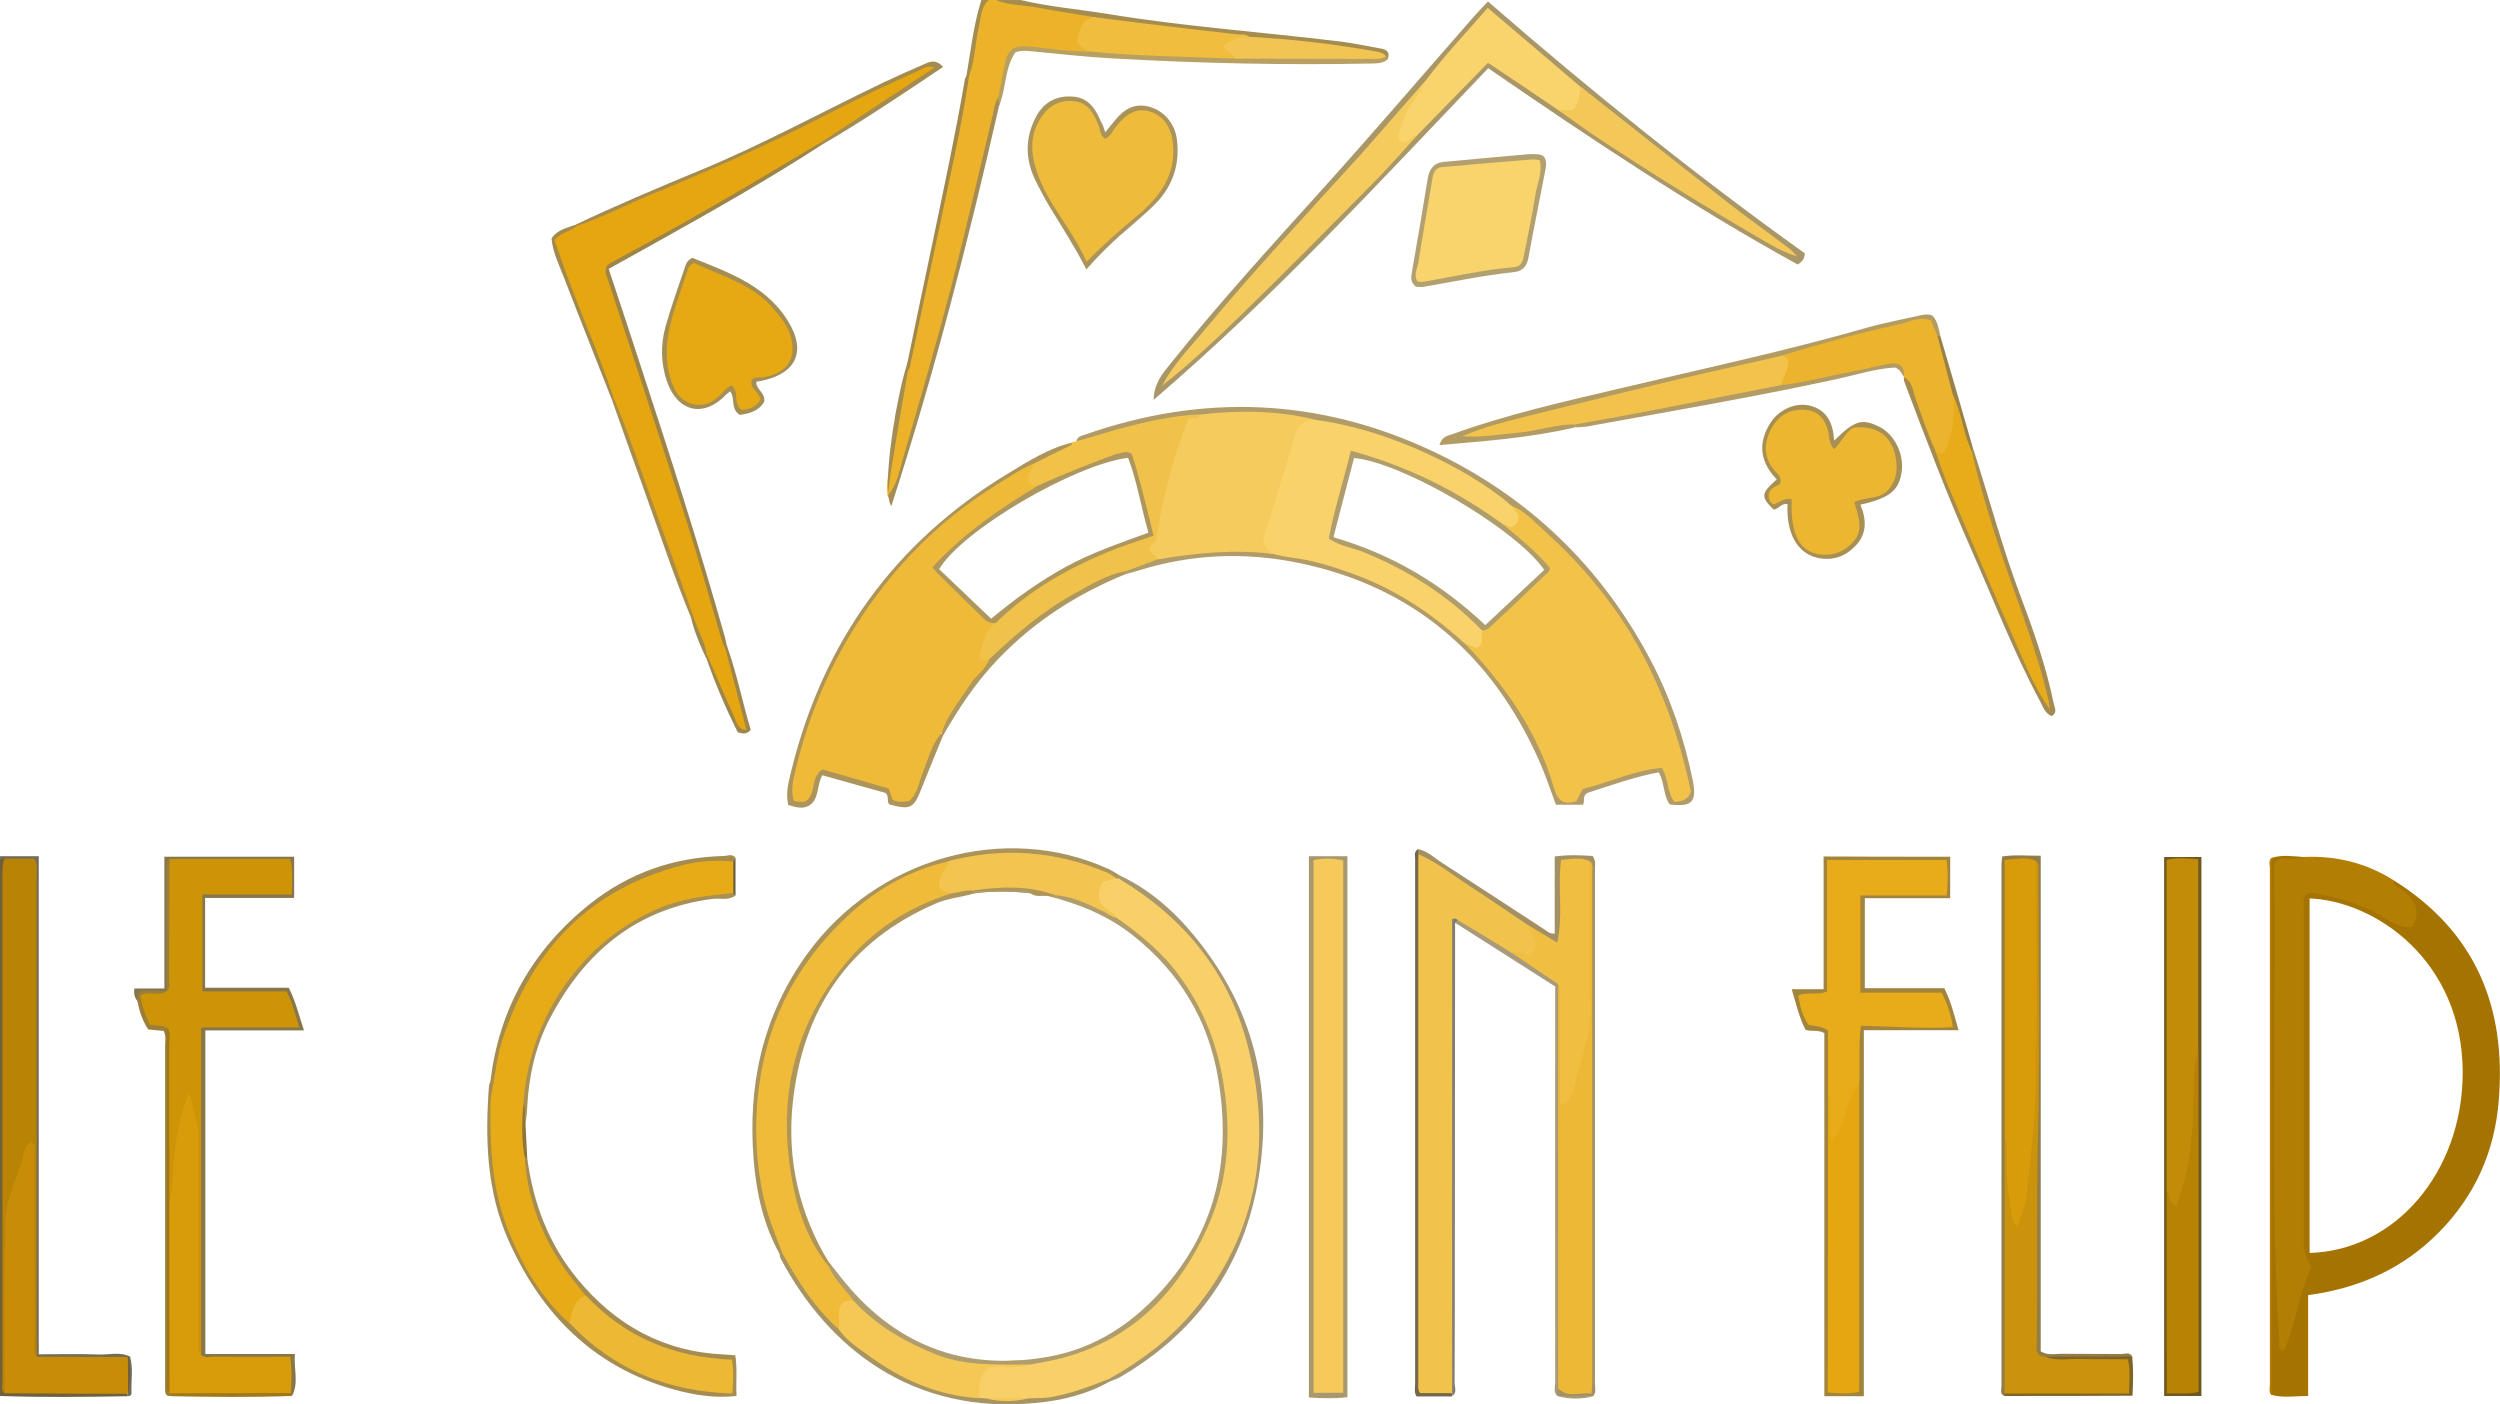 <?xml version="1.0" encoding="UTF-8"?>
<!-- Generator: Adobe Illustrator 24.1.2, SVG Export Plug-In . SVG Version: 6.00 Build 0)  -->
<svg version="1.1" id="Layer_1" xmlns="http://www.w3.org/2000/svg" xmlns:xlink="http://www.w3.org/1999/xlink" x="0px" y="0px" viewBox="0 0 1019 572.4" style="enable-background:new 0 0 1019 572.4;" xml:space="preserve">
<style type="text/css">
	.st0{fill:#ECB32A;}
	.st1{fill:#6E603D;}
	.st2{fill:#736C59;}
	.st3{fill:#A58D50;}
	.st4{fill:#A47301;}
	.st5{fill:#B27E04;}
	.st6{fill:#ECB42C;}
	.st7{fill:#AA9768;}
	.st8{fill:#B19C69;}
	.st9{fill:#A8986F;}
	.st10{fill:#A1843D;}
	.st11{fill:#6F5821;}
	.st12{fill:#937D47;}
	.st13{fill:#88764B;}
	.st14{fill:#AC945B;}
	.st15{fill:#A58C51;}
	.st16{fill:#B29C63;}
	.st17{fill:#AB945B;}
	.st18{fill:#A49163;}
	.st19{fill:#A8976E;}
	.st20{fill:#9D854A;}
	.st21{fill:#A38B52;}
	.st22{fill:#AB945C;}
	.st23{fill:#A89055;}
	.st24{fill:#A48D55;}
	.st25{fill:#F1C148;}
	.st26{fill:#B2A070;}
	.st27{fill:#B8A063;}
	.st28{fill:#A48C51;}
	.st29{fill:#A58E54;}
	.st30{fill:#A79463;}
	.st31{fill:#A99B7A;}
	.st32{fill:#A48B4F;}
	.st33{fill:#73684B;}
	.st34{fill:#B29B64;}
	.st35{fill:#9C7E39;}
	.st36{fill:#827E70;}
	.st37{fill:#AE9860;}
	.st38{fill:#A2884A;}
	.st39{fill:#A78C4B;}
	.st40{fill:#A2894D;}
	.st41{fill:#9D864E;}
	.st42{fill:#7E6426;}
	.st43{fill:#998249;}
	.st44{fill:#9F781A;}
	.st45{fill:#8E7435;}
	.st46{fill:#9D8853;}
	.st47{fill:#6A5D3F;}
	.st48{fill:#F0BD3F;}
	.st49{fill:#B98305;}
	.st50{fill:#C78D06;}
	.st51{fill:#F2C552;}
	.st52{fill:#F2C24B;}
	.st53{fill:#E8AB1A;}
	.st54{fill:#F9D36C;}
	.st55{fill:#F6CB5E;}
	.st56{fill:#F4C858;}
	.st57{fill:#F2C249;}
	.st58{fill:#F9D269;}
	.st59{fill:#F6CB5D;}
	.st60{fill:#F1C24A;}
	.st61{fill:#F5CA5B;}
	.st62{fill:#E8AC1B;}
	.st63{fill:#E5A60F;}
	.st64{fill:#C28B08;}
	.st65{fill:#B88204;}
	.st66{fill:#CB920B;}
	.st67{fill:#D89B0A;}
	.st68{fill:#CE9408;}
	.st69{fill:#EFBA38;}
	.st70{fill:#E8AB18;}
	.st71{fill:#EDB833;}
	.st72{fill:#F8D067;}
	.st73{fill:#EFBB39;}
	.st74{fill:#F3C44F;}
	.st75{fill:#F2C34C;}
	.st76{fill:#EDB835;}
	.st77{fill:#F0BE41;}
	.st78{fill:#EFBB3A;}
	.st79{fill:#EDB630;}
	.st80{fill:#AD975E;}
	.st81{fill:#F9D36B;}
	.st82{fill:#E7A913;}
	.st83{fill:#F5C856;}
	.st84{fill:#B09D6C;}
	.st85{fill:#AF9D6E;}
	.st86{fill:#AE965A;}
</style>
<path class="st0" d="M407.4,39.8c2.1-6.6,1.4-14.1,6.3-19.6c4.5-0.3,8.4,0,12.4,0.4c5.4,0.4,10.7,1.7,16.2,1.1  c2.4-2.6-1.9-3.4-1.4-4.9c-0.1-3.6,0.9-6,3.4-7.9c0.9-0.7,2.5-1.3,1.6-3.1c-13.3-2-26.5-4.3-39.9-5.9c-1,0-2,0-3,0  c-3.1,1-3.5,3.7-4,6.3c-1.5,8.3-2.8,16.7-4.6,24.9c-7.2,40.2-16.3,80-24.8,119.9c-2.2,12.4-4.8,24.8-6.6,37.2  c-0.7,4.5-2.2,9.1-1,14.7c2.8-3,3.5-5.7,4.4-8.3c2.2-6.6,4.1-13.3,6.1-20c8.6-29.3,16.3-58.9,23.8-88.5  C400.2,70.8,403.3,55.1,407.4,39.8z"/>
<path class="st1" d="M52,569.1c-17.3,0.3-34.7,0.5-52-0.1c0-73,0-146,0-219c1-0.5,1.9-0.7,2.4,0.6c0.6,2.8,0.2,5.6,0.2,8.5  C2.8,425.5,2.4,492,2.4,558.4c0,2.4-0.8,5.1,1.4,7.1c2,1.2,4.2,0.9,6.3,0.9c11.5,0,22.9,0,34.4,0c2.3,0,4.7-0.2,6.8,1  C51.9,567.9,52.2,568.4,52,569.1z"/>
<path class="st2" d="M1.9,350c-0.6,0-1.2,0-1.9,0c0-0.3,0-0.7,0-1c5.1,0,10.2,0,15.8,0c0,67.6,0,134.9,0,203  c8.5,0,16.6-0.2,24.7,0.1c4.2,0.1,8.5-1.2,12.6,0.9c-0.2,0.2-0.5,0.4-0.7,0.7c-0.6,0.3-1.2,0.5-1.8,0.7c-10.4,0.6-20.9,0.2-31.3,0.2  c-1.7,0-3.3-0.2-4.6-1.4c-1.6-2.6-1-5.5-1-8.3c0.1-61.1-0.4-122.2-0.3-183.4c0-2.8,0.4-5.7-0.8-8.5C9.5,350.3,4.9,352.9,1.9,350z"/>
<path class="st3" d="M446.1,7c-7.9-1.3-15.9-2.5-23.8-4c-5.5-1-11.1-0.8-16.4-3c3.3,0,6.7,0,10,0c12,2.8,24.2,3.8,36.3,5.8  c31.2,5.1,62.7,7.3,94,11.1c5.6,0.7,11.1,1.9,16.7,2.9c2.3,0.4,3.7,1.5,2.8,4.1c-0.9,0.2-1.6-0.3-2.4-0.6  c-9.6-2.7-19.5-3.9-29.4-4.8c-8.4-0.8-16.8-2-25.2-2.5c-15.5-1.2-31-3.6-46.4-5.6C457,9.7,451.2,9.8,446.1,7z"/>
<path class="st3" d="M403,0c-3.2,2.9-3.1,7-4,10.8c-1.5,6.7-1.6,13.7-4,20.2c-0.4,0.3-0.8,0.3-1.1,0c1.8-10.4,2.9-20.9,6.1-31  C401,0,402,0,403,0z"/>
<path class="st4" d="M975.8,358.9c-2.1,1.9,0.1,2.8,1,3.9c1.4,1.6,3.3,2.8,4.6,4.6c1.8,2.6,2.8,5.3,0.5,8.1c-3.2,0.9-5.6-0.7-8-2.1  c-7.6-4.3-15.5-7.8-24-9.6c-10.7-2.3-12.4-0.9-12.4,10c0,42.7,0,85.3,0,128c0,4.3,0,8.7,1.7,12.8c0.9,2.1,0.4,4.3-0.5,6.3  c-1.4,3.2-2.2,6.6-3.1,10c-1.3,5-2.9,10-4.4,15c-4.1-32.3-2.6-64.4-2.7-96.5c-0.1-32.3-0.1-64.5,0.4-96.8c2.2-1.2,4.1-0.9,5.9-1.2  c1.6-0.2,3.5,0.1,4-2.1c-4.3-0.3-8.7-1-13,0.4c-0.7,1.4-0.4,2.9-0.4,4.4c0,70,0,140,0,210c0,1.5-0.3,3,0.3,4.4  c4.9,1.4,9.7,0.5,15.1,0.5c0-13.9,0-27.4,0-41.1c20.8-2.8,38.7-10.8,53.3-25.6c14.8-15,22.8-33.1,24.4-53.9  C1021.6,410.5,1009,379.7,975.8,358.9z M941.4,510.7c0-48,0-96.1,0-144.5c26.4,1,62.4,25,62.4,71.1  C1003.7,477.7,976.4,509.7,941.4,510.7z"/>
<path class="st5" d="M939,369.8c0-1.8-0.5-3.7,1.1-5.2c1-0.7,2.2-0.7,3.4-0.5c10.9,1.8,21.2,5.3,30.6,11.3c2.8,1.7,5.8,3.2,9.2,2.3  c3.2-6,1.9-10.3-4.3-15.1c-1.3-1-3.7-1.1-3.2-3.7c-11.3-7.2-23.6-10.2-36.9-9.6c-3.5,1.9-7.6-0.6-11,1.5c-1.4,2.1-0.9,4.3-0.9,6.4  c0.7,63.2-1.9,126.4,2,189.5c0.1,1.3-0.8,3.1,1.8,4c5.1-11.1,6.2-23.5,11.4-34.5c-2.4-3.1-3.2-6.4-3.2-10  C939,460.8,939,415.3,939,369.8z"/>
<path class="st6" d="M776,153.7l0-0.3c-0.4-0.9-0.4-2-1-2.8c-0.3-0.4-0.6-0.8-2-1.5c-4.3-0.8-9.2,1.2-14.1,2.2  c-9.7,2.1-19.4,4-29.1,6.1c-1.1,0.2-2.2,0.6-3.4,0.1c-2.9-3.3,1.3-6,0.7-8.9c0.1-1.8-1.4-2.8-1.4-4.4c11.6-3.9,23.4-6.9,35.3-10  c6.6-1.7,13.2-3.2,19.8-4.6c2.1-0.4,4.2-1.4,6.4,0c1.7,2,1.9,4.7,3,7.1c1.9,8.2,5,16,6.6,24.2c2,7.1,0.5,14-1.8,20.7  c-1,3-2.5,5.1-6.2,3.2c-4.1-6.6-6-14.2-8.7-21.4C779,160.3,778.1,156.7,776,153.7z"/>
<path class="st7" d="M735.7,103.3c-0.3,2.2-1,3.4-3,4.5c-43.4-23.9-84.7-51.5-126.1-80c-44.1,46.1-87.1,93-136.4,135.2  c0.2-6.9,3.7-10.8,6.9-14.8c19.7-24.6,40.9-47.8,62-71.2c21.1-23.4,41.5-47.3,62.3-71c1.5-1.7,3.2-3.3,5.1-5.4  C648.2,36.9,691,71.3,735.7,103.3z"/>
<path class="st8" d="M690,318.2c-3.5-17.2-9.1-33.8-17.3-49.3c-20.2-38.2-49.9-66.7-89-85.1c-46.1-21.6-93.3-23.5-141.3-6.7  c-1.5,0.5-3.3,0.8-3.7,2.8c2.1,1.3,4.2,0.2,6.2-0.3c3.7-0.9,7.1-2.7,10.9-3.2c11.1-2.9,22.3-5.5,33.9-6.1  c15.2-1.6,30.4-0.9,45.5,1.5c10,1.9,19.9,4.1,29.4,7.4c18.5,6.5,35.6,15.5,50.9,27.7c6,3.7,11.2,8.4,16.3,13.1  c19.3,17.9,34.2,39,44.3,63.4c4.8,11.4,8,23.3,10.9,35.3c0.7,3,0.7,5.7-3.7,6c-1.8-1.7-2.2-4.1-2.7-6.3c-1.7-6.6-3.8-7.9-10.4-5.9  c-5.4,1.6-10.9,3.2-16.3,4.9c-5.1,1.6-10.4,2.6-12.8,7.8c-4.3,1-5.5-1.5-6.4-4.4c-7.1-23.2-20.1-42.6-37.1-59.6  c-7.1-7.1-15.1-13-23.7-18.2c-16.9-10.1-35.3-16.2-54.9-18.4c-15.5-2.4-30.9-1.1-46.2,2c-4.9,1.4-10.1,2.2-14.1,5.8  c-0.1,0.6,0,1.1,0.4,1.5c1.6-0.4,3.2-0.8,4.8-1.3c21.6-6.8,43.6-7.7,65.7-3.1c46.3,9.6,78.3,37.2,97.5,80c2.7,6,4.8,12.3,7.1,18.5  c4,0,7.6,0,11,0c1-1.5-0.5-3.3,1.8-4.8c9.1-2.9,18.9-6.5,29.1-8.4c2.5,4.5,1.8,9.5,4.5,13.1C689.6,329,691.7,326.9,690,318.2z"/>
<path class="st9" d="M533.5,349c5.3,0,10.2,0,15.7,0c0,73.5,0,146.8,0,220.5c-5.2,0.6-10.2,0.5-15.7,0.1  C533.5,495.8,533.5,422.5,533.5,349z"/>
<path class="st10" d="M794.9,349.2c0,5.7,0,11,0,16.9c-11.6,0-23,0-34.8,0c0,12.5,0,24.4,0,36.7c10.9,0,21.7,0,32.4,0  c2.8,5.5,4,10.9,5.8,17.1c-13,0-25.5,0-38.6,0c0,50.1,0,99.5,0,149.2c-5.6,0-10.5,0-16.1,0c0-49.5,0-98.9,0-148  c-2.8-1.6-5.3-0.4-7.7-1.4c-2.5-4.9-3.8-10.4-5.6-16.5c4.5,0,8.4,0,13,0c0-18.3,0-36,0-54.1C760.9,349.2,777.7,349.2,794.9,349.2z"/>
<path class="st11" d="M882.1,569c0-73.4,0-146.4,0-219.7c5.1,0,10,0,15.2,0c0,73.4,0,146.4,0,219.7C892.1,569,887.3,569,882.1,569z"/>
<path class="st12" d="M817,569c-2-0.8-1.2-2.5-1.2-3.9c0-71,0-142,0-213c0-0.8,0.2-1.6,0.3-3c5-0.8,10.1-0.3,15.7-0.3  c0,67.7,0,134.9,0,202c3,1.8,5.7,1,8.3,1c8.2,0.1,16.3,0,24.5,0.1c1.5,0,3.4-1,4.5,1c-1.8,1.6-4,1.4-6.1,1.4c-9.6,0-19.3,0.1-28.9,0  c-3.4-0.4-4.8-2.6-5.3-5.7c-0.2-1.5-0.3-3-0.2-4.5c0-24-0.8-48,0.3-71.9c1.7-37.6,0.3-75.2,0.9-112.8c0-2.3,0.5-4.7-1.3-6.7  c-4-1.6-4.1-1.6-9.5,0c-0.5,36.9,0,74.1-0.3,111.3c-0.2,31.8,0.3,63.5,0.1,95.3c0,2.6,0.3,5.3-0.6,7.9  C817.8,568,817.4,568.5,817,569z"/>
<path class="st13" d="M56,408.1c-1-1.4-1.6-2.9-1.2-5.2c3.9,0,7.8,0,12.2,0c0-18.1,0-35.7,0-53.7c17.9,0,35.2,0,52.9,0  c0,5.5,0,10.7,0,16.8c-12,0-24,0-36.3,0c0,12.6,0,24.3,0,36.6c11.4,0,22.6,0,34.1,0c2.8,5.5,4.1,11.1,6.2,17.4  c-13.8,0-26.9,0-40.2,0c0,44.2,0,87.7,0,131.9c12,0,23.9,0,36.5,0c-0.5,6.1,1.7,11.7-1.2,17.2c-0.4-0.5-0.7-1-0.9-1.6  c-1.2-3.8,0.4-8-1.3-11.7c-2-1.5-4.2-1.1-6.3-1.2c-7.5-0.1-15,0.1-22.5-0.1c-2.4,0-5.1,0.2-6.7-2.4c-0.8-1.9-0.6-3.9-0.6-5.9  c0-39.5,0-78.9-0.2-118.4c0-3-0.4-6,1.8-9.5c11.7-2.1,24,0.2,36.3-1.3c0.8-4.2-1.1-7.3-3.1-10.7c-5.5-1.3-11.2-0.4-16.8-0.7  c-5.6-0.3-11.3,1-17.5-1.6c-1.2-12.9-1-25.8-0.1-39.3c12-2.9,23.8,0.1,35.1-1.9c1.8-3.5,1.5-6.7,0.6-9.7c-1.4-1.4-2.9-1.5-4.4-1.5  c-12.7-0.1-25.3-0.1-38,0c-1.2,0-2.3,0.2-3.4,0.7c-1.9,1.4-1.5,3.6-1.5,5.5c0,13.1,0,26.3,0,39.4c0,1.8,0.1,3.7-0.3,5.5  c-0.2,0.6-0.5,1.1-0.8,1.5c-1.8,1.4-4,1.2-6.1,1.1C59.5,405.1,57.5,406,56,408.1z"/>
<path class="st14" d="M379.2,303.8c-2.9,5.7-4.4,11.8-6.8,17.7c-1.3,3.1-3.2,5-7,3.5c-1.6-2.2-2.8-4.8-5.9-5.6  c-7.1-1.9-14.1-4.1-21.1-5.9c-4.1-1.1-6.3,0.4-7.4,4.5c-0.5,1.6-0.7,3.3-1.4,4.8c-0.8,1.7-1.8,3.3-4.4,2.3c-1.5-2.7-0.7-5.7-0.1-8.5  c6.9-29.4,19.4-56.1,38.7-79.6c16.1-19.6,35.5-34.9,57.8-46.6c4.3-2.1,8.5-4.3,12.8-6.4c1.4-0.7,3.7-1,2.6-3.6  c-9.7,2.3-18,7.7-26.3,12.7c-46.2,28-75.2,68.6-88.1,120.8c-1.1,4.6-2.5,9.3-1.3,14.2c2.9,0.9,5.8,1.8,8.4,0.3  c4.4-2.6,3-8.1,5.5-12.4c8.6,2.4,17.2,4.8,25.7,7.2c1.7,1.3,0.3,3.6,1.7,4.7c8.4,2.3,9.8,1.6,12.9-6.2c2.8-7.1,5.7-14.2,8.6-21.2  c0.3-0.5,0.3-0.9,0-1.4C380.8,298.9,380.3,301.7,379.2,303.8z"/>
<path class="st15" d="M214.9,472c2.4,18.2,8.6,34.8,20.3,49.1c15.6,19,35.3,30,60.2,31c1.3,0.1,2.6,0.2,4.3,0.3  c0.9,5.5,0.2,10.9,0.5,16.6c-8.9,1-17.3-0.4-25.4-2.6c-32.6-9-54.2-30.7-67.6-61c-8.9-20-9.5-41.3-7.9-62.7c0-0.6,0.4-1.2,0.6-1.9  c1.8,1.5,1.3,3.7,1.5,5.6c-0.1,13.3-0.3,26.5,2.7,39.6c4.6,20.1,14,37.5,28.5,52.1c17.9,19.8,48.2,30.1,64.5,27.6  c1.1-3,0.8-6.1,0.1-9.4c-3.6-1.6-7.5-1.4-11.2-2c-18.9-3-35-11.3-48-25.5c-11.5-12.5-19.4-26.9-23.3-43.4c-1-4.3-2.8-8.6-1.1-13.2  C213.9,471.8,214.4,471.7,214.9,472z"/>
<path class="st16" d="M789.7,137c-0.9-2.1-1.7-4.2-2.6-6.4c-4.7-1.8-8.9,0.7-13.1,1.6c-16.2,3.5-32.2,8-48.1,12.8  c-1.9,2.2-4.7,2.4-7.2,3c-32,7.8-64.3,14.7-96.2,23c-8,2.1-15.8,4.9-24,6.5c5.9-1,11.9-1.6,17.9-2.1c6.5-0.6,12.7-2.4,19.2-3.2  c2.1-0.3,4.3-0.8,6.3,0.5c0.4,0.5,0.5,1,0.1,1.5c-18,4.2-36.3,5.6-55.3,7.2c1.2-3.7,3.5-3.8,5.2-4.4c22.6-8.2,46-13.4,69.3-18.9  c33.2-7.9,66.5-15,99.3-24.4c7.3-2.1,14.9-3.5,22.4-5.2c1.5-0.3,2.9-0.6,4.7,0.1c2.2,2.2,2.6,5.4,3.3,8.4c-0.2,0.2-0.4,0.4-0.6,0.6  C790.2,137.4,789.9,137.2,789.7,137z"/>
<path class="st17" d="M313.2,429.6c5.9-24,18.9-43.8,38.1-59.4c10.7-8.7,22.7-15.1,36.3-18c6.2-1.3,12.3-2.6,18.7-2.9  c16.8-0.8,32.7,2.3,48,9c0.6,0.1,1.1,0,1.7-0.2c0.4-0.5,0.5-1,0.1-1.5c-1.4-0.8-2.8-1.7-4.3-2.4c-42.2-19.3-94.4-4.5-122.7,34.5  c-18.3,25.3-24.4,53.6-21.9,84.1c1.1,13.3,3.9,26.3,10.5,38.2c0.5,0.4,1,0.4,1.5,0c1.2-2.3-0.4-4.2-1.1-6.1  C308.1,480.4,307,455.1,313.2,429.6z"/>
<path class="st18" d="M578,346.1c3.9,0.7,6.6,3.6,9.8,5.6c14,9,27.9,18.2,41.8,27.2c1.1,0.7,2,1.8,4.1,1.6c0-10.3,0-20.6,0-31.4  c5.7-0.8,10.7-0.5,15.5-0.2c1.4,2.1,0.9,3.9,0.9,5.7c0,69.8,0,139.5,0,209.3c0,1.7,0.7,3.7-0.8,5.2c-4.8,0.5-9.6,0.6-14.5-0.1l0,0  c-0.3-1.2-1-2.5,0.6-3.4c3.6,0.1,7.2,1.5,10.7-0.2c1.6-2.2,1.2-4.6,1.2-6.9c0-12.3,0-24.6,0-37c-0.1-53.9,0.3-107.9,0.2-161.8  c0-2.3,0.5-4.7-0.8-6.8c-2.5-2.7-5.4-1.5-8.5-1.1c-2.9,10.8,1.8,22.3-3.2,32.6c-5.3-0.4-8.1-4.1-11.9-6  c-14.4-9.6-28.7-19.2-43.2-28.5c-0.8-0.5-1.7-1.1-2.2-2C577.5,347.4,577.4,346.7,578,346.1z"/>
<path class="st19" d="M491.8,387.9c-9.5-13-20.8-24.3-35.7-31.2c0,0.5-0.1,0.9-0.1,1.4c-0.1,2.4,2,2.9,3.5,3.8  c5.9,3.7,11.7,7.8,16.7,12.7c28.2,27.7,39.3,61.5,34.6,100.5c-4.4,36.3-23,63.6-54,82.7c-1.8,1.1-3.8,2-5,4c-0.2,0.5-0.1,1,0.3,1.4  c1.7-0.7,3.4-1.2,5-2.2c29.7-17.5,48.6-43,55.2-77C519,449.2,513,416.8,491.8,387.9z"/>
<path class="st20" d="M335,59c-22.2,14.4-45.3,27.4-68.4,40.3c-6.1,3.4-12.2,6.8-18.5,10.3c4.4,13.2,8.7,26.2,12.9,39.1  c12.1,36.9,24,73.8,34.5,111.1c0.3,1,0.4,1.9,0.6,2.9c0.4,0.7,0.4,1.5,0.1,2.3c-3.1-0.1-2.9-2.8-3.4-4.6  c-4.9-18-10.4-35.8-16.1-53.6c-9.4-29.5-19-59-28.8-88.4c-0.4-1.1-0.8-2.2-1.1-3.3c-1.8-6-1.2-7.6,4.1-10.5  c14-7.7,28-15.4,41.9-23.4c12.4-7.2,24.8-14.4,36.9-22c1.5-1,3-2.1,5.1-1.4c0.2,0.2,0.4,0.4,0.5,0.6C335.2,58.5,335.1,58.7,335,59z"/>
<path class="st21" d="M776,153.7c3.7,1.9,3.7,5.9,4.9,9.2c2.6,7.1,4.9,14.2,8.1,21.1c4.7,6.8,6.7,14.8,10,22.3  c11.5,25.9,21.7,52.3,34.6,77.5c0.4,0.8,0.6,1.5,0.4,1.9c-3-10.4-5.7-21.2-9.6-31.8c-7.9-21.4-15-43.1-20.9-65.1  c-0.4-1.6-0.8-3.2-0.3-4.9c0.2-0.5,0.5-0.9,1-1.2c6.6,20.4,12.1,41.1,19.7,61.2c5.3,14,10.2,28.2,13.2,42.9c0.3,1.7,1.7,3.5-0.8,5.1  c-2.9-1.1-3.6-4-4.9-6.3c-10.6-19.8-18.7-40.8-27.8-61.4c-10-22.5-18.7-45.5-27.4-68.6C776,155.1,776.1,154.4,776,153.7z"/>
<path class="st22" d="M450.5,53.9c1.6-1.9,2.8-3.4,4-4.9c3.6-4.5,8-7.1,13.9-5.5c6,1.6,10.5,6.8,11.3,13.3c1.3,10-1.6,18.9-8.6,26.1  c-4.5,4.6-9.6,8.7-14.5,13c-4.7,4.2-9.1,8.6-13.8,13.9c-4.6-9-9.7-16.9-14.6-24.9c-2.4-4-4.6-8.1-6.6-12.3  c-3.9-8.6-3.6-17.2,0.9-25.4c3.2-5.8,8.5-8.4,15-7.8c6.2,0.5,9.1,5,11.2,10.1C449.5,50.7,449.9,52.1,450.5,53.9z"/>
<path class="st23" d="M724.2,195.4c-6.7-6.9-7.9-14.7-2.6-23c3.5-5.5,10.2-8.4,15.9-7.1c7.3,1.7,9.7,7.3,10.1,14.3  c8.3-8.2,11.2-9.1,18.1-5.8c6.2,2.9,10.2,10.6,9.5,17.8c-0.9,8.1-4.7,11.4-16.9,14.1c2.5,6,2.8,11.9-2.1,16.9  c-3.1,3.2-6.9,5.2-11.5,5.2c-10.5,0.1-16.8-8.6-16.1-22.3c-2.4-0.6-3.6,2.1-5.7,2.2C717.6,202.4,717.7,201.2,724.2,195.4z"/>
<path class="st24" d="M361.8,202.1c0.1-0.1,0.2-0.2,0.2-0.3c0-0.3,0-0.6-0.1-0.9C361.9,201.3,361.9,201.7,361.8,202.1z"/>
<path class="st24" d="M370.1,151.1c0.6-1.2,0.8-2.3-0.2-3.4c-4.7,15.1-8.7,41.4-7.9,53.2c0.6-4.6,1-8.4,1.7-12.1  C365.7,176.2,367.9,163.7,370.1,151.1z"/>
<path class="st24" d="M407.2,43.2c0.3-1.2,0.6-2.4-0.3-3.5c-1.2,1.7-1.5,3.6-1.9,5.6c-5.8,24.1-11.3,48.4-17.5,72.4  c-6.2,23.7-13.1,47.3-19.9,70.8c-1.2,4.2-2,8.8-5.5,13.3c0.2,2.1,0.6,3.7,1.2,4.5C380.9,152,394.8,97.8,407.2,43.2z"/>
<path class="st25" d="M422.5,199.2c1.2,0,2.3-0.3,3.4-0.8c8.6-4.2,17.4-7.9,26.6-10.8c1.1-0.3,2.2-0.8,2.8-1.9  c0.1-2-2.6-2.5-2.3-4.5c0.3-2.2,3-3.5,2.1-6.1c-5.5,1.6-10.9,3.2-16.4,4.8c-0.5,0.1-1.1,0.1-1.6,0.2c0,1.5-1.2,1.6-2.3,2.2  c-4.6,2.2-9.1,4.5-13.7,6.8c-2.1,2.5-4.3,5-2.4,8.6C419.6,199,421,199.2,422.5,199.2z"/>
<path class="st26" d="M629.4,63.9c1.3,2.1,0.7,4.3,0.3,6.4c-2.2,11.6-4.6,23.1-6.7,34.7c-0.6,3.4-2.3,5.5-5.8,5.9  c-12.4,1.3-24.6,3.9-36.9,6c-1.1,0.2-2.3,0-3.1,0c-2.4-1.8-2.1-3.8-1.7-6.1c2.2-12.6,4.4-25.2,6.4-37.8c0.6-3.9,2.4-6.6,6.5-7  c11.7-1.1,23.5-2.2,35.2-3.2C625.7,62.9,627.8,62.5,629.4,63.9z"/>
<path class="st27" d="M407.2,43.2c-0.1-1.2-0.2-2.3-0.3-3.5c1-5,1.9-10,3-15c0.9-4.1,3.4-6,7.9-5.8c8.4,0.4,16.7,2.3,25.2,2  c1.5-1.5,3.3-1.3,5.1-1.1c17.8,1.7,35.7,1.4,53.5,2.7c0.8,0.1,1.7,0,2.5-0.1c20.3,0.1,40.5-0.6,60.8,0.4c0.3,0.4,0.6,0.7,1,1.1  c-1.9,2-4.4,1.9-6.9,2c-35.3,0.7-70.6-0.1-105.9-2.1c-11-0.6-21.9-1.9-32.8-2.9c-2-0.2-4-0.4-6.4,0.4  C409.4,27.8,410.2,36.1,407.2,43.2z"/>
<path class="st28" d="M335,59c0-0.4,0-0.8,0-1.1c0.1-2.3,2-3,3.4-3.9c13.6-8.4,26.6-17.7,40.2-26c0.6-0.3-0.6-0.8-0.1-0.3  c0.1,0.1,0,0.2-0.3,0.4c-8.5,4.6-17.4,8.4-26,12.5c-18.3,8.8-36.1,18.6-54.8,26.6c-19.4,8.4-38.9,16.4-58.2,25.1  c-1.4,0.6-2.8,1-4.4,0.6c-0.5-0.2-0.9-0.5-1.1-0.9c17-8.1,34.3-15.4,51.7-22.6c25.4-10.5,49.5-23.7,74.3-35.6  c5.9-2.8,11.8-5.4,17.8-8c2.3-1,4.5-1.3,6.9,1.5C368.1,38.2,351.9,49.2,335,59z"/>
<path class="st29" d="M282.2,105.1c15.4,6.2,31.7,11.8,40.3,28.1c6.1,11.7,0.6,20.1-14.2,22.4c-0.3,3.1,3.7,4.3,3.2,8.1  c-2.1,3.8-6,4.9-10,5.4c-3.9-2.6-1.7-6.7-3.9-9.6c-0.5,0.4-1,0.8-1.5,1.2c-9.1,9.7-19.8,7.4-24.2-5.1c-2.6-7.5-2.7-15.1-0.6-22.6  c2.3-8.2,5.2-16.1,7.9-24.2C279.7,107.3,280.3,106,282.2,105.1z"/>
<path class="st30" d="M447.8,562.1c-9.2,4-18.9,6.4-29,6.9c-5.4,0.9-10.9,0.9-16.3,0.1c-1-0.2-2.1-0.4-3.2-0.4  c-22.4-1.6-40.4-12.2-56.4-27.1c-7.5-7.5-14.2-15.7-19.4-25c-1.2-2.1-2-4.6-4.6-5.6c-0.4,0-0.8,0.1-1.2,0.1c0.2,0.6,0.2,1.3,0.5,1.9  c19.4,36.5,53.9,63.9,104.4,58.8c10.3-1,20.3-3.4,29.5-8.6c0-0.4,0-0.8-0.1-1.2C450.6,560.9,449.1,561.6,447.8,562.1z"/>
<path class="st31" d="M635.1,565.9c-0.1,1.1-0.1,2.1-0.2,3.2c-1.9-1.6-1-3.7-1-5.6c-0.1-51.6,0-103.2,0-154.9c0-2,0-4,0-6.5  c-13.5-8.6-27.1-17.2-40.7-25.9c-0.6-0.9-0.1-1.3,0.6-1.8c3.2-0.6,5.2,1.6,7.5,3.1c5.1,3.3,10.2,6.5,15.4,9.7  c5,3.5,10.1,6.8,15.2,10.1c2.1,1.4,4.1,2.8,4.5,5.6c0.3,21.7,0.2,43.3,0.3,64.9c0.1,30,0.1,59.9,0,89.9  C636.6,560.5,637.2,563.5,635.1,565.9z"/>
<path class="st32" d="M200.1,447.2c-0.1-2.1-0.1-4.2-0.2-6.4c3.5-29.7,17.3-53.8,40.6-72.4c15.9-12.6,34.2-19,54.5-19.5  c1.6,0,3.7-1.2,4.9,1c-0.3,0.7-0.7,1.4-1.4,1.8c-7.7,0.9-15.5,0.7-23.2,2.7c-15.3,4.1-28.3,11.7-40,22.4  c-14.9,13.7-24.6,30.4-29.9,49.7c-1.5,5.4-2.7,11-3.2,16.6C202.1,444.8,202.4,446.8,200.1,447.2z"/>
<path class="st33" d="M578,346.1c0,0.7,0.1,1.4,0.1,2.1c2.1,2.8,1.4,6.1,1.4,9.2c0,66.5,0,132.9,0,199.4c0,2.8-0.4,5.7,0.8,8.5  c3.3,2.4,7.6,0.2,11,2.2c0.2,0.2,0.5,0.5,0.7,0.7c-0.1,0.3-0.1,0.7-0.2,1c-4.8,0-9.6,0-14.4,0c-1.1-1.7-0.6-3.5-0.6-5.3  c0-70.9,0-141.8,0-212.7C577,349.4,575.9,347.3,578,346.1z"/>
<path class="st34" d="M642.1,174.2c0-0.4,0-0.8-0.1-1.2c2.5-2.3,5.8-2.3,8.8-2.9c22.7-4.1,45.3-8.6,67.9-13c2.4-0.5,4.8-1.7,7.2-0.1  c9.9-1.1,19.5-3.8,29.3-5.6c4.9-0.9,9.7-2.2,14.6-3.1c4.1-0.8,6.6,0.6,6.2,5.2c-1-1.1-1.2-2.8-3.6-3.7c-7.7,0.4-15.9,3-24.1,4.8  c-33.8,7.3-67.8,13.1-101.8,19.3C645.1,174.1,643.6,174.1,642.1,174.2z"/>
<path class="st23" d="M299.8,365c-2.9,2.2-6.3,1-9.4,1.4c-31.2,4-52.3,21.9-66.4,49c-5.8,11.2-8.5,23.3-9.1,35.9  c-0.1,2.3-0.4,4.6-0.7,6.9c-2.4-2.2-1.1-5.2-1.8-7.8c2-33.8,17.7-59.4,46.4-76.9c12-7.3,25.4-10.6,39.5-10.2  C299.1,363.5,299.5,364.2,299.8,365z"/>
<path class="st5" d="M925.9,349.7c0,73,0,145.9,0,218.9c-1.3-1.2-0.7-2.8-0.7-4.2c0-70.2,0-140.3,0-210.5  C925.2,352.5,924.5,350.9,925.9,349.7z"/>
<path class="st35" d="M56,408.1c0.2-1.2-0.3-2.6,1.3-4.1c3.2,0,7,0,10.7,0c0,2.6-2.2,2-3.6,2.2c-1.6,0.3-3.3-0.1-4.9,0.9  c-0.4,3.2,1.3,5.7,2.3,8c2.6,2.1,6.5,1.4,7.4,5.1c0.5,2.7,0.3,5.3,0.3,8c0,43.6,0,87.3,0,130.9c0,2.2-0.3,4.3,0.4,6.4  c0.2,0.6,0.4,1.2,0.6,1.7c0.1,0.6,0,1.2-0.3,1.7c-1.9,0.5-2.9-0.2-2.9-2.2c0-1.3,0-2.7,0-4c0-45.5,0-91,0-136.4c0-2,0.5-4-0.6-6.1  c-2-0.2-4.1-0.4-6.3-0.6C58.1,416.1,56.8,412.2,56,408.1z"/>
<path class="st36" d="M592,569c0-0.4-0.1-0.8-0.1-1.3c-1.6-1.6-1.5-3.7-1.5-5.6c-0.1-60.8-0.1-121.6,0-182.5c0-1.7,0-3.4,1-4.8  c0.9-1.3,2-1.8,2.8,0.2c-0.4,0.4-0.7,0.8-1.1,1.2c0,40.3-0.1,80.6-0.1,120.8c0,22.3,0,44.6-0.1,66.9C593,565.6,593.9,567.6,592,569z  "/>
<path class="st37" d="M452.4,233.4c-8.7,3.8-17.2,8.1-24.9,13.6c-9.1,6.4-17.9,13.2-25.4,21.5c-0.5,1.1-1,2.1-1.8,2.9  c-6.2,6.4-10.8,13.9-15.2,21.4c-1.1,1.8-2.7,3.6-1.2,5.9c0.1,0.5,0.2,1,0.3,1.5c6.4-11.3,13.5-22,22.6-31.5  c14.8-15.5,32.5-26.8,52.3-34.8c0-0.4,0-0.7,0-1.1C456.6,231.1,454.5,232.5,452.4,233.4z"/>
<path class="st38" d="M370.1,151.1c-0.1-1.1-0.1-2.3-0.2-3.4c3.4-16.4,6.8-32.9,10.3-49.3c4.6-22,9.3-44,13.1-66.1  c0.1-0.5,0.4-0.9,0.6-1.4c0.4,0,0.8,0,1.1,0c-2.1,14.5-5.1,28.9-8.2,43.3c-5.3,25-10.6,50.1-15.9,75.1  C370.8,150,370.3,150.6,370.1,151.1z"/>
<path class="st39" d="M281.8,252.1c-7.3-17.6-13.2-35.7-19.7-53.6c-4.3-11.8-8.5-23.7-12.7-35.6c0.1-0.6,0.4-1,0.9-1.1  c1.9,0.6,2.2,2.4,2.8,3.9c10.4,27.2,19.9,54.7,29.8,82.1c0.5,1.4,1.2,2.8,0.3,4.3C282.8,252.4,282.3,252.4,281.8,252.1z"/>
<path class="st40" d="M250.1,161.9c-0.2,0.3-0.5,0.7-0.7,1c-6.5-16.6-13.1-33.1-19.5-49.7c-2-5.2-4.6-10.3-5.1-16  c2.2-3.4,5.7-4.1,8.9-5.3c0.5,0.1,1,0.2,1.5,0.3c-0.8,3.5-4.9,3.2-6.7,5.8c-0.9,2,0.3,4,1,6c5.7,16.5,12.7,32.6,18.8,49  C249.4,155.8,251.5,158.5,250.1,161.9z"/>
<path class="st41" d="M295.9,265.2c0.1-0.8,0.1-1.6,0.2-2.5c4.2,11.5,6.5,23.5,9.9,34.8c-1.7,1.9-3.2,1.6-5.3,1  c-4.8-9.7-9.2-19.8-12.8-30.3c-0.3-0.5-0.3-0.9,0-1.4c3.3,0.2,3.5,3.2,4.3,5.3c2.8,7.5,6.3,14.6,9.6,21.9  c-1.4-7.7-3.7-15.1-5.7-22.7C295.6,269.4,294.4,267.3,295.9,265.2z"/>
<path class="st42" d="M817,569c0-0.4,0.1-0.8,0.1-1.2c2.1-1.8,4.7-1.4,7.2-1.4c11.5-0.1,23,0,34.5,0c2.1,0,4.3,0.1,6.6-0.8  c1.7-2.9,1.4-5.9,0.5-8.9c-2.1-1.6-4.3-1.2-6.4-1.2c-6.7-0.1-13.3,0.1-20-0.1c-2-0.1-4.5,0.5-5.4-2.4c11.7,0,23.3-0.1,35-0.1  c0.5,5.3,0.4,10.5,0.1,16C851.5,569,834.2,569,817,569z"/>
<path class="st43" d="M804.2,182.7c-0.1,0.5-0.2,1-0.3,1.5c-2.4-0.6-2.5-2.9-3.2-4.6c-2.3-6-3.1-12.4-4.7-18.6c-2.1-8-4.2-16-6.3-24  c0.4,0,0.8,0,1.2,0C795.4,152.2,799.8,167.5,804.2,182.7z"/>
<path class="st44" d="M70,569.1c0-0.4,0-0.7-0.1-1.1c1.5-1.6,3.6-1.6,5.6-1.6c12.6-0.1,25.1-0.1,37.7,0c2,0,4,0,5.6,1.5  c0,0.4,0,0.7,0,1.1C102.6,569.6,86.3,569.4,70,569.1z"/>
<path class="st45" d="M213.3,450c1.3,2.6,0,5.5,0.9,8.2c0.2,4.6,0.5,9.2,0.7,13.8c0,0-0.5,0-0.5,0l-0.5,0  C210.1,464.8,210.3,457.4,213.3,450z"/>
<path class="st46" d="M288.1,266.7c-0.1,0.5-0.2,1-0.3,1.5c-2.5-5.2-4.7-10.6-6.1-16.2c0.4,0,0.8,0,1.1-0.1  C286.3,256.3,289.1,260.9,288.1,266.7z"/>
<path class="st2" d="M52,569.1c0-0.3,0-0.6,0-1c0-0.3-0.1-0.6-0.2-0.8c0-4.7-1.2-9.5,0.9-14.1c0,0,0.3-0.3,0.3-0.3  c1.4,4.9,0.4,9.8,0.6,14.7C53.7,568.6,53,569.1,52,569.1z"/>
<path class="st47" d="M299.8,365c-0.3-0.3-0.6-0.7-0.9-1c-2.1-4.3-2.1-8.6,0-12.9c0.3-0.4,0.6-0.7,0.9-1.1  C299.8,355,299.8,360,299.8,365z"/>
<path class="st31" d="M634.9,569.1c4.8,0,9.6,0,14.5,0.1C644.6,570.3,639.7,570.4,634.9,569.1z"/>
<path class="st48" d="M504,23.9c-20.3-0.8-40.7-1-61-3c-1.1-1.3-3.1-1.8-3.9-4c0.7-4.2,1.3-8.8,7-9.9c11.8,1.5,23.7,3,35.5,4.4  c7.6,0.9,15.1,1.7,22.7,2.6c1.6,0.2,3.4-0.4,4.8,1c-2,2.1-5.5,1-7.4,3.5C501.2,20.8,504.6,21.5,504,23.9z"/>
<path class="st49" d="M1.9,350c4.1,0,8.2,0,12.1,0c1.5,2.6,0.9,4.8,0.9,6.9c0,62.9,0,125.8,0,188.6c0,2.5,0.1,5,0.1,7.5  c-3.8-1.3-2.5-4.7-2.5-7.1c-0.2-21.4-0.1-42.9-0.1-64.3c0-3.8,0.1-7.6-0.5-11.5c-3.1,11.4-8.8,22-8.5,34.4  c0.5,18.6,0.1,37.2,0.1,55.9c0,2.6,0.5,5.4-1.5,7.6c-1.7-1.3-1-3.1-1-4.6c0-69.1,0-138.3,0-207.4C1.1,353.8,1,351.8,1.9,350z"/>
<path class="st50" d="M2,567.9c0-23.6-0.6-47.3,0.3-70.8c0.3-8,4-15.9,6.6-23.6c0.9-2.7,0.4-6.5,4-8.1c1.8,1.5,1,3.5,1,5.2  c0.1,25.6,0,51.2,0.1,76.8c0,1.9-0.8,4,1,5.6c12.3,0,24.7,0.1,37,0.1c0.7,5,0.6,9.9,0.1,14.9c0,0-0.1,0.1-0.1,0.1  C35.4,568.1,18.7,568,2,567.9z"/>
<path class="st1" d="M52.2,568c0-5,0-9.9-0.1-14.9c0.2,0,0.5,0,0.7,0.1C52.7,558.2,53.8,563.1,52.2,568z"/>
<path class="st51" d="M504,23.9c-1.8-1.6-3.6-3.2-5.7-5c3.7-2.9,7-4.2,10.8-3.9c17.6,0.9,35.1,3,52.4,6.1c1.3,0.2,2.5,0.7,3.4,1.8  c-1.6,1.2-3.4,1.1-5.2,1.1C541.1,24,522.5,23.9,504,23.9z"/>
<path class="st52" d="M725.9,157c-18.6,3.6-37.2,7.3-55.8,10.9c-9.3,1.8-18.7,3.4-28.1,5.1c-8-0.1-15.6,2.8-23.6,3.4  c-7.1,0.6-14.1,2-22.4,1.4c9.7-4.1,19-6.3,28.2-8.6c19.8-4.9,39.6-9.8,59.5-14.5c14-3.3,28.1-6.4,42.2-9.6c3,0.3,3.5,2.2,2.7,4.6  C727.8,152.1,726.8,154.5,725.9,157z"/>
<path class="st53" d="M796,161c3.3,6.5,3.9,13.9,6.7,20.6c0.4,0.9,0.8,1.8,1.1,2.7c2.5,11.2,5.8,22.1,9.2,33  c7.3,23.3,17,45.7,22.3,69.6c0.1,0.5,0.1,0.9,0.2,2.2c-6.4-9.1-10.2-18.7-14.3-28c-9.2-20.8-18.1-41.7-27-62.7  c-2-4.7-3.6-9.6-5.3-14.4c1.1,0.4,2,1.2,3.6,0.5C796,177.2,797.2,169.3,796,161z"/>
<path class="st54" d="M635.2,44.9c-9.3-6.3-18.6-12.6-28.7-19.3c-9.6,9.8-19.1,19.6-28.7,29.4c-2.5,1.4-3.9,5.5-7.9,3.2  c-1.9-3-0.6-5.8,0.5-8.5c2.3-6.3,6.7-11.4,10.6-16.7c7.7-10.4,16.7-19.7,25.4-29.8c12.7,10.8,25.2,21.4,37.6,32  c2.2,3.5,1,6.7-1.2,9.4C640.6,47.2,637.8,46.1,635.2,44.9z"/>
<path class="st55" d="M581,32.9c-2.1,5.6-6.7,9.8-8.7,15.4c-1,2.9-2.9,5.6-1.9,8.9c3.5,2.4,4.8-2.3,7.5-2.3  c-5.8,6.4-11.5,12.9-17.5,19c-17.7,17.9-35.3,35.8-53.3,53.3c-10.4,10.1-20.9,20.1-33.4,30c4.6-8.8,10.6-14.7,16-21.2  c20.9-25.2,43.2-49.1,65.2-73.3C563.5,52.9,572.2,42.9,581,32.9z"/>
<path class="st56" d="M635.2,44.9c2,0,3.9,0,5.9,0c2.4-3,3.1-6.3,2.9-9.8c19.9,15.7,39.8,31.5,59.8,47.1  c8.2,6.4,16.8,12.5,25.1,18.8c1.3,1,2.5,2.1,3.5,3.5c-7.5-2.3-13.9-6.7-20.5-10.5c-21.5-12.6-42.6-25.8-63.3-39.6  C644.1,51.2,639.6,48.1,635.2,44.9z"/>
<path class="st57" d="M667.3,262.7c-10-17.7-23-33-38-46.5c-4.1-3.7-7.9-8.1-13.3-10.1c-0.8,2.3,2.7,3.9,0.9,6.3  c-1,1.3-2.9,0.5-4,1.6c-0.1,3.2,2.8,3.9,4.6,5.3c4.8,3.8,8.9,8.2,13.4,13.1c-9.7,8.2-17.8,17.3-27.3,24.8c-1,1.5-0.2,3.6-1.9,4.7  c-1.6,0.6-3.2-1.1-4.7,0.3c16.3,17,29.6,35.8,36.3,58.7c1.5,5.3,3.8,7.4,9.2,5.7c0.8-1.6,1.6-3.2,2.6-5c10.8-2.6,21-7.7,32.3-8.6  c2.8,4.7,2,10.1,5.2,13.9c2.8-0.4,5.5-0.7,6.6-4.3C684.8,301.6,677.9,281.5,667.3,262.7z"/>
<path class="st58" d="M543.6,218.5c-0.2-0.2-0.3-0.3-0.5-0.5c2.7-10.4,4.9-21.7,8.9-32.8c20.1,6.3,38.4,14.3,55,26.1  c1.8,1.3,3.3,3.4,6,2.7c1.3-0.1,2.4,1.2,3.7,0.6c1.7-1.1,2.6-2.6,2.1-4.8c-0.8-1.1-1.8-2.4-2.8-3.7c-1.5-1.3-3-2.6-4.6-3.8  c-10.5-7.9-22-14.1-34-19.3c-13.3-5.7-27-10-41.4-11.9c-5.3-0.4-7.8,1-9.3,5.9c-4.1,13.2-8.1,26.4-12.1,39.7c-0.9,2.9-1,5.6,1.7,8.4  c0.7,0.8,2.5,0.2,3.7,1c1.9,0.4,3.9,0.8,5.8,1.1c8.8,1,17.1,3.6,25.4,6.6c17.3,6.2,32.3,16.1,45.7,28.4c1.6,0.6,3.3,1.3,5,2  c3.1-1.7,1.8-4.6,2.1-7.1c0.5-2.4-1.4-3.7-2.8-4.9c-15.7-13.4-32.6-24.8-52.6-30.7c-1.4-0.4-2.8-0.8-4.2-2c-0.3-0.1-0.6-0.2-0.9-0.3  C543.5,218.8,543.6,218.7,543.6,218.5z"/>
<path class="st58" d="M543.6,218.5c0,0.2-0.1,0.3-0.1,0.5c0.3,0.1,0.6,0.2,0.9,0.3C544.1,219,543.9,218.8,543.6,218.5z"/>
<path class="st59" d="M489,169c-1.4,1.5-3.6,0.2-5.4,1.7c-1.1,1.1-1.8,2.8-2.5,4.5c-6.1,16.1-8.6,33.2-13.3,49.8c1.7,2,1.7,2,4.1,3  c15.9-2.7,31.9-4.2,48-2.1c-2.6-1.3-5-2.7-4.9-6.4c4.1-13.5,8.6-27.2,12.5-41c1.3-4.7,3.7-7.2,8.5-7.5  C520.5,167.3,504.8,167.1,489,169z"/>
<path class="st60" d="M455,175.1c-1.3,2.1-2.6,4.1-4,6.3c0.6,2,1.8,3.4,4.1,3.6c1.4,1.5,3.7-0.4,5.4,1.6c3.1,9.9,6.1,20.4,7.9,31.4  c-9,2.4-17.1,5.4-24.9,9.1c-14.1,6.8-27.5,14.7-38.6,26c-4.2,3.2-5.3,8.1-6.5,12.8c-0.4,1.5-0.2,3,1.2,3.9c1.4,0.9,2.5,0,3.4-0.9  c10.8-10.2,22-19.9,35.2-27.1c6.6-3.6,13.1-7.7,20.7-9c4.4-1.6,8.7-3.2,13.1-4.9c-1.1-1.2-2.2-2.3-3.4-3.6c0-2.2,2.3-3.3,2.7-4.2  c2.5-17.8,7.1-33.9,13.1-49.5c2-0.1,3.9,0.4,4.6-1.7C477.4,169.4,466.2,172.1,455,175.1z"/>
<path class="st61" d="M547.5,567.7c-4.2,0-8,0-12.1,0c0-72.4,0-144.6,0-217.1c4-0.9,7.8-0.8,12.1,0.1  C547.5,423,547.5,495.1,547.5,567.7z"/>
<path class="st62" d="M745.1,446.1c0-8.8,0-17.6,0-26c-2.7-2.1-5.3-1.7-8-2.4c-2.3-3.5-3.5-7.5-4.1-11.9c3.6-1.8,7.5,0.1,11.7-1.7  c0-17.5,0-35.4,0-53.6c16.7,0,32.6,0,48.7,0c0.7,4.7,0.5,9.3,0.1,14.5c-11.8,0-23.3,0-35.2,0c0,13.4,0,26.1,0,39.6  c11.2,0,22.2,0,33.2,0c2.3,4.9,3.8,9.1,4.5,14.1c-12.7,0.6-24.9-0.3-37.5-0.6c-1.1,8.4-0.2,16.2-0.7,23.9c-2.6,6.3-4,13-6.8,19.3  c-0.9,2.1-1.9,4.3-5.2,4.1C744.8,458.9,746.2,452.4,745.1,446.1z"/>
<path class="st63" d="M745.1,446.1c1.8,4,0.5,8.2,0.8,12.2c0.2,2.1,0,4.1,0.6,6.3c6.7-6.2,5.1-16.3,11.3-22.6c0,41.7,0,83.5,0,125.3  c-4.2,1-8.2,0.6-12.8,0.3C745.1,527.1,745.1,486.6,745.1,446.1z"/>
<path class="st64" d="M883.1,485c0-44.8,0-89.5,0-134.5c4.2-1.1,8.1-0.6,12.9-0.3c0,26.3,0,52.5,0,78.8c-1.2,6.9-1,13.8-1,20.8  c0,12.8-0.6,25.6-5.3,37.8c-0.8,2.2-0.8,2.3-2.9,4.6C882.6,491.3,884.2,487.5,883.1,485z"/>
<path class="st65" d="M883.1,485c1.6,1.8,0.6,5,4,6.7c1.7-5.8,3.8-11.4,4.8-17.2c1.8-11.1,2.4-22.3,2.3-33.5c0-4,0.3-8.1,1.9-12  c0,46.1,0,92.1,0,138.3c-4.3,1.2-8.2,0.4-12.9,0.7C883.1,540.1,883.1,512.6,883.1,485z"/>
<path class="st66" d="M834,553.1c4.5,1.8,9.2,0.6,13.8,0.8c6.4,0.2,12.9,0.1,19.5,0.1c1.2,4.6,0.5,8.9,0.5,14c-17,0-33.9,0-50.7,0  c0-34.6,0-69.2,0-103.9c3.2,1.2,2.4,4.1,2.4,6.3c-0.1,8.1,0.7,16.2,2.3,25.4c1.7-3.8,2.5-6.6,2.7-9.5c1.8-18.2,4.1-36.4,4-54.7  c0-24.3,0-48.6,0-72.9c0-2.6-0.6-5.4,1.5-7.6c1.4,1.4,0.9,3.1,0.9,4.8c0,35.3,0.7,70.7-0.2,106c-0.7,28.3-0.2,56.6-0.5,84.9  C830.1,549.3,829.2,553,834,553.1z"/>
<path class="st67" d="M830,351c0,30.8,0.4,61.6-0.2,92.4c-0.3,15.2-2.4,30.3-4,45.4c-0.4,3.6-2.3,7.1-3.7,11.4  c-2.9-3.9-2.3-7.6-3-11c-1.4-7.2-1.1-14.5-1.1-21.8c0-1.2,0.1-2.4-0.9-3.2c0-37.7,0-75.5,0-113.7C821.7,350.2,825.9,349,830,351z"/>
<path class="st68" d="M68,419c-2-1.5-4.5-0.6-6.9-1.4c-1.9-3.8-3.3-7.7-3.9-11.9c3.5-2,7.5,0.6,10.7-1.7c0,0,0.1-0.1,0.1-0.1  c1-1.7,0.5-3.6,0.5-5.3c0-14.6,0-29.1,0.1-43.7c0-1.6-0.5-3.3,0.6-4.8c16.3,0,32.6,0,49.1,0c1.3,5,0.6,9.4,0.6,14.5  c-12.2,0-24.1,0-36.4,0c0,13.4,0,26.1,0,39.5c11.5,0,22.9,0,34.3,0c2.5,4.8,3.6,9.5,5.2,14.7c-13.3,0-26.2,0-40,0  c0,44.8,0,89,0,133.3c-3.3-1.4-2.3-4.4-2.3-6.9c-0.1-21.1,0-42.3-0.1-63.4c-0.1-10.5,1.1-21-2.5-31.3c-2.5,7.5-3.9,15.2-4.4,23  c-0.2,4.3-1,8.6-1.2,12.9c-0.1,1.4,0.3,4-2.7,3.4c-0.2-21.8,0-43.6-0.1-65.3C68.5,422.6,69,420.7,68,419z"/>
<path class="st67" d="M69,490c1.4-5.6,1.4-11.4,1.9-17.1c0.8-9.3,2.4-18.3,6-27.2c1.4,2.4,4,14.4,4,17.6c0,27.6,0,55.3,0,82.9  c0,1.9-0.7,4,0.8,5.7c1.6,1.9,3.7,1.1,5.6,1.1c10.3,0.1,20.5,0,31,0c0.8,5.3,0.5,10,0.3,14.8c-16.3,0-32.6,0.1-48.9,0.1  c-0.3,0-0.5,0-0.8,0c-0.8-0.8-0.6-1.8-0.6-2.8c0-24.3,0-48.5,0-72.8C68.5,491.5,68.5,490.7,69,490z"/>
<path class="st35" d="M69.1,350.1c-0.1,16.2-0.1,32.5-0.2,48.7c0,1.7,0.7,3.7-0.9,5.1c0-16.3,0-32.5,0-48.8  C68,353.4,67.3,351.4,69.1,350.1z"/>
<path class="st69" d="M381.7,231.4c11.3-12.3,24.2-21.4,37.8-29.9c1.4-0.9,3.7-1.1,3.6-3.6c-1.3-0.1-2.7,0.3-3.6-0.8  c-1.4-3.2,1.3-5.4,1.6-8.1c-5.5,2.4-10.4,5.9-15.5,9c-19,11.8-35.1,26.9-48.4,44.8c-16.5,22.2-27.6,46.9-33.6,73.9  c-0.7,3.3-1.1,6.5,0,9.8c1.8,0.3,3.5,0.6,4.9,0c4.4-3.1,1.7-9.6,6.7-12.9c9,2.6,18.2,5.2,27.1,7.8c0.6,2,1.1,3.4,1.5,4.6  c2.3,1.2,4.5,0.8,6.8,0.5c3.3-2.8,3.8-7.1,5.3-10.9c2.3-5.8,3.8-12.1,8-17c2.3-7.4,7.5-13.2,11.5-19.6c2.3-3.7,6.3-5.9,7.7-10.2  c-1.2-0.1-2.6,1.3-4-1c1.6-4.7,1.9-10.5,7-14.2C396.3,248,389.8,238.9,381.7,231.4z"/>
<path class="st70" d="M298.9,351.1c0,4.3,0,8.6,0,12.9c-10.7,1.1-21.4,2.1-31.5,6.7c-14.5,6.5-26.2,16.1-35.6,28.7  c-11.2,15.1-17.1,32-18.5,50.7c-0.6,7.4-0.7,14.7,0.6,22c1.3,17.7,7.5,33.4,18.1,47.6c2.2,2.9,4.6,5.7,6.8,8.5  c-3.3,3.1-3.9,7.8-6.8,11.1c-11.1-10-18.5-22.5-24.2-36.1c-7.5-17.9-8.3-36.8-7.8-55.8c1.7-7.9,2.3-16,4.8-23.7  c12-36.4,35.3-61.3,73.2-71C284.9,350.8,291.9,350.6,298.9,351.1z"/>
<path class="st71" d="M232,539.1c1.4-4.2,1.6-9.2,6.8-11.1c16,17.2,36.1,25.3,59.5,26.2c0.9,4.5,0.5,8.8,0.2,13.8  C272.3,567.2,250,558.3,232,539.1z"/>
<path class="st72" d="M508.8,427.1c-7.5-30.2-26-53-52.8-69c-0.4,0-0.7,0-1,0c-3-1.1-5.6-0.5-7.3,2.3c-1.7,2.9-1.1,7.7,1.3,10.2  c1.5,1.6,3.5,2.5,5,4.1c1.4,1.5,3.1,2.5,4.7,3.7c14.8,10,25.4,23.4,32.1,39.7c7.5,18.2,9.6,37.2,7,56.7  c-2.8,20.8-11.2,38.8-25.8,53.9c-14.5,15-32,24.1-52.8,26.5c-3.8,0.8-7.6,0.3-11.4,0.4c-7.9,0.3-11.8,6.7-8.7,14.2  c1,0.1,1.9,0.1,2.9,0.2c5.7,0.8,11.5,0.7,17.2,0c3-0.2,5.9,0,8.9-0.5c8.4-1.4,16.2-4.4,24-7.5c13.2-7.3,25-16.3,34.7-28  C512.9,502.2,518.5,465.9,508.8,427.1z"/>
<path class="st73" d="M338,514.6c-1.6-2.3-3-4.6-4.3-7c-8.6-15.9-11.8-33-11.5-51c0.4-21.7,7-41,19.7-58.5  c11.1-15.1,25.2-25.9,43.1-31.6c1.2-0.4,2.7-0.6,3.2-2.1c-0.6-2-3.2-1.7-4-3.6c-0.2-1.9,0.9-3.6,1.8-5.4c0.7-1.4,2.3-2.6,1-4.4  c-17.2,3.8-31.7,12.6-44.1,24.8c-17.4,17.2-28.7,37.8-32.8,62.3c-2.8,16.6-2.5,33,1,49.4c1.7,8.1,4.9,15.8,7.9,23.5  c6.3,11.4,13.2,22.3,23.1,31c2.4-2.6,0.4-6.2,2-8.6c1-1.7,2.6-2,3.7-2.9c1.4-2.2-0.5-3.3-1.5-4.5c-2.8-3.4-5.5-6.9-7.7-10.7  c-0.1-0.1-0.2-0.3-0.3-0.4c0,0-0.1-0.1-0.1-0.1C338.1,514.7,338.1,514.7,338,514.6z"/>
<path class="st73" d="M338.1,514.8c0,0,0.1,0.1,0.1,0.1c-0.1-0.1-0.1-0.2-0.2-0.2C338.1,514.7,338.1,514.7,338.1,514.8z"/>
<path class="st74" d="M388,364c3.1,1.8,6.1,0,9.2-0.1c10.8-0.8,21.5-1.5,32.1,1.8c7.5,1.4,14.6,4,21.2,7.7c1.4,0.8,2.9,1.8,4.5,0.5  c-0.5-1.4-1.8-1.8-2.9-2.5c-4.7-3.3-5.3-6.1-2.6-12.1c0.7-0.2,1.7-0.4,2.6-0.6c0.9-0.2,1.9-0.5,2.8-0.8c-1.2-0.8-2.4-1.7-3.8-2.3  c-20.9-8.8-42.3-10.3-64.2-4.7c-1.5,3.6-4.4,6.6-4.3,11C384.2,363.3,385.9,364.2,388,364z"/>
<path class="st75" d="M594.2,375c-0.5-0.4-0.9-1-2.3-0.3c0,64.2,0,128.6,0,193.1c-4.4,0-8.9,0-13.1,0c-1-1.5-0.7-2.9-0.7-4.2  c0-71.1,0-142.3,0-213.4c0-0.7,0.1-1.3,0.1-2c7.6,3.3,14,8.5,20.9,13c8,5.2,15.9,10.6,23.9,16c1.5,2,3.6,3.5,4,6.1  c0.5,3,0,5.6-3,7.1c-3,0.2-5.4-1.7-8.1-2.2C608.7,383.7,601.4,379.3,594.2,375z"/>
<path class="st76" d="M635.1,565.9c0-55,0-109.9,0-164.9c3.2,1.1,2.4,4,2.4,6.3c0.1,11.3,0,22.6,0.1,33.9c0,1.6-0.3,3.3,0.2,4.9  c0.3,0.2,0.8,0.2,0.9-0.1c3.1-9.7,7.8-19,7.9-29.5c0-19.3,0-38.5,0-57.8c0-2.6-0.6-5.4,1.5-7.6c1.5,1.3,0.9,3.1,0.9,4.7  c0,69.1,0,138.1,0,207.2c0,1.5-0.1,2.9-0.3,5.1C643.9,567.2,639.1,570.1,635.1,565.9z"/>
<path class="st77" d="M648,351c0,20-0.6,40,0.2,59.9c0.4,10.3-3.3,19.4-5.7,28.9c-1,4-1.4,8.3-5.9,10.5c-1.4-0.9-0.7-2.4-0.7-3.6  c-0.1-13.5,0-27-0.1-40.5c0-1.8,0.7-3.7-0.9-5.2c-6.4-4.3-12.8-8.6-19.2-13c2.7-0.4,5.2,0.3,7.6,1.5c3.3-2,3.1-4.8,1.8-7.6  c-0.8-1.6-2-3-2.2-4.8c3.6,2.2,7.3,4.4,11.8,7.1c2.6-11.3,0.1-22.6,1.6-33.7C640.4,350.1,644.2,349.3,648,351z"/>
<path class="st63" d="M288.1,266.7c-0.9-5.2-3.7-9.7-5.2-14.7c-5.9-16.5-11.8-33.1-17.8-49.6c-4.9-13.6-9.4-27.2-15.1-40.5  c-5.6-17-13-33.4-19.1-50.2c-1.7-4.6-3.3-9.3-4.9-13.9c2.7-3.1,6.5-3.4,9.1-5.7c10.3-3.4,19.8-8.5,29.8-12.6  c23.5-9.7,46.8-19.8,69.5-31.5c13.4-6.9,27.1-13.4,40.9-19.6c1.5-0.7,2.8-1.9,5.5-0.8c-15.6,10.3-30.8,20.3-45.9,30.3  c-8,4.7-16,9.4-24,14.2c-20.4,12.2-41.1,23.8-61.9,35c-0.6,0.3-1.1,0.7-1.5,1c-1.2,2.2-0.4,4,0.3,5.9c10.8,33,21.6,65.9,32.2,98.9  c5,15.8,9.4,31.8,14.1,47.7c0.5,1.6,1.2,3.1,1.8,4.6c2.7,10.6,5.5,21.3,8.4,32.5c-3.9-0.7-4.1-3.5-5-5.5  C295.4,283.7,291.8,275.2,288.1,266.7z"/>
<path class="st78" d="M450.4,56.6c2.5-1.1,3.3-3.7,4.9-5.5c4.3-5.2,8.4-7.1,13.2-5.7c5.8,1.7,9,6.6,9.6,13.2  c1.3,13.2-5.8,22.1-15.1,29.8c-6.8,5.6-13.4,11.4-20.1,18.3c-6.3-14.5-17.9-25.4-21.4-40.7c-1.5-6.5-0.9-12.8,3.2-18.6  c3.3-4.8,7.8-6.8,13.3-6.1c5.5,0.6,7.9,5,9.7,9.7C448.5,52.8,448.3,55.1,450.4,56.6z"/>
<path class="st79" d="M747.6,183.1c3.1-3,4.5-6.9,7.9-8.8c9-0.9,14.9,2.8,16.9,10.9c1.2,5,1,10-2.5,14.2c-3.5,4.3-9.3,2.9-14.1,5.3  c1.6,5.5,4.1,11.3-0.6,16.4c-2.8,3-6.3,4.8-10.5,5c-10.4,0.3-15-6.8-14.4-22.6c-2.9-0.8-4.9,1.3-7.4,2.1c-1.7-0.9-2-2.5-2-4  c0.5-2.8,2.9-3.2,4.6-4.3c1.1-2.7-0.9-4-2.3-5.6c-4-4.9-4.4-10.2-1.8-15.8c2.7-5.7,7.1-9.1,13.7-8.9c5.3,0.2,8.4,3,9.9,8.2  C745.8,177.7,745.2,180.6,747.6,183.1z"/>
<path class="st80" d="M461.3,185c-2.6-1.7-4.4,0-6.3,0c-10.8,4.1-21.5,8.1-32,13c-15.6,9.4-30.5,19.6-43,33.3  c1.2,1.3,2.1,2.4,3.2,3.4c5.9,5.8,11.8,11.7,17.8,17.5c1.3,1.3,3,2.1,5,1.6c13.1-12.9,28.7-21.8,45.5-28.8c6-2.5,12.3-4.4,18.7-6.7  C467.3,206.7,464.7,195.4,461.3,185z M434.3,231.1c-10.7,5.9-20.5,12.9-30.3,21.1c-7.4-7-14.3-13.7-21.2-20.2  c9.2-15.7,54.9-42.6,77-45.4c3.7,9.6,5.2,19.8,8.3,30.5C456.6,221.4,445,225.2,434.3,231.1z"/>
<path class="st81" d="M627.6,65.3c1.2,5.2-1.1,9.7-1.8,14.3c-1.3,8.5-3.2,16.9-4.8,25.3c-0.4,2.2-1.5,3.8-3.8,4  c-12.6,1-24.8,3.9-37.2,6c-0.8,0.1-1.6-0.1-2.3-0.2c-1.6-2.8,0-5.1,0.4-7.5c1.8-11.6,3.9-23.1,5.8-34.7c0.4-2.4,1.4-4.2,3.9-4.4  c12.2-1.1,24.4-2.1,36.6-3.1C625.5,64.9,626.4,65.2,627.6,65.3z"/>
<path class="st82" d="M298.2,157.1c-2.7,1.2-4,3.5-5.9,5.1c-5.9,5-14.2,3.1-17.4-3.8c-5.4-11.6-3-23,0.7-34.4  c1.5-4.6,3.1-9.1,4.6-13.7c0.5-1.5,1.3-2.7,2.8-3.1c11.3,5.5,23.8,8.6,32.3,18.7c2.7,3.2,5.4,6.3,6.7,10.3c3,9.4-0.6,15.5-10.3,17.5  c-1.7,0.4-3.7-0.4-5.3,1.1c-1,3.6,3,4.9,3.6,8.1c-1.8,3.1-4.8,3.9-7.7,4.2C298.5,164.3,301.6,159.7,298.2,157.1z"/>
<path class="st83" d="M410,554.8c-20.1,1.1-37.3-6.1-53-18c-3-2.3-5.3-5.5-9.1-6.7c-4.2-0.4-6.1,1.5-5.9,5.6c0.1,2.1,0,4.2,0,6.3  c3.2,4.6,7.9,7.5,12.3,10.7c13.3,9.7,28,16.2,44.7,17.2c0.5-4.6-0.3-9.7,4.4-12.5c5.7-1.1,11.3,0.8,16.5-1.2  c-1.2-1.1-2.5-1.5-3.8-1.7c-1.9,0.1-3.7,0.2-5.5,0.2C410.5,554.7,410.2,554.8,410,554.8z"/>
<path class="st83" d="M410.7,554.7c1.8,0,3.7-0.1,5.5-0.2C414.4,554.2,412.5,554.6,410.7,554.7z"/>
<path class="st83" d="M401.9,570c5.7,0,11.5,0,17.2,0C413.4,571.4,407.7,571.5,401.9,570z"/>
<path class="st44" d="M69,490c0,26,0.1,52,0.1,78c-1.9-1.6-1.1-3.7-1.1-5.6C68,514.6,68,466.8,68,419c1.8,1.6,1,3.8,1,5.6  C69,446.4,69,468.2,69,490z"/>
<path class="st84" d="M613,214c-18.8-13.8-39.3-24-62.4-30.3c-3.1,12.7-6.8,24.1-9,35.8c4.7,3.2,9.6,3.7,14.1,5.5  c18.2,7.4,34.5,17.7,48.3,31.9c1.9,0.3,3.2-1.1,4.3-2.2c7.8-7.2,15.4-14.5,23-21.8c0.3-0.3,0.3-0.9,0.4-1.4  C626.3,224.8,619.5,219.6,613,214z M605.4,254.8c-17.7-16.7-37.9-28.9-61.9-35.8c2.9-11.1,5.7-21.8,8.4-32.3  c19.6,1.7,66.1,28.9,77.5,45.6C621.4,239.8,613.5,247.2,605.4,254.8z"/>
<path class="st85" d="M498.1,438.3c-2.8-14.9-8.5-28.5-17.6-40.8c-7-9.6-16-16.8-25.5-23.5c-1.9-0.2-3.3-1.5-4.9-2.3  c-6.4-3-12.7-6.4-20-6.8c-1-0.6-2-0.5-3.1-0.2c0,0.2,0,0.4,0.1,0.5c12.6,3.2,24.4,7.9,34.7,16.1c19,15,30.7,34.4,34.7,58.2  c5.3,31.2-0.1,60-21.3,84.6c-12.7,14.8-28.3,25.4-47.8,28.9c-34.8,6.2-63.2-4.9-85-32.8c-1.4-1.8-2.8-3.6-4.3-5.4  c-0.1,0-0.1,0-0.2,0c-0.4,0.4-0.5,0.9-0.1,1.4c2.2,5.4,6.8,9.1,10,13.9c9.4,10.2,21,16.9,33.8,22c12.4,4.9,25.4,4,38.3,4.1  c1.8-0.3,3.6-0.7,5.4-1c32.3-5.8,53.5-25.6,66.6-54.3C501.1,481,502.1,459.8,498.1,438.3z"/>
<path class="st86" d="M323.1,449.8c4-38.1,22.6-66.2,58.5-81.6c4.9-2.1,10.3-2.5,15.4-4c0.1,0,0.2,0,0.3,0c0-0.2,0-0.4,0-0.5  c-0.1-0.2-0.3-0.4-0.4-0.7c-3.1-0.4-5.9,0.8-8.9,1.1c-17.4,5.4-32,14.7-43.7,29c-22,26.9-27.6,57.5-20.9,90.8  c2.4,11.8,6.8,22.9,14.4,32.4c0.1-0.5,0.1-1,0.2-1.4c0,0,0,0,0,0C325.8,494.8,320.7,472.9,323.1,449.8z"/>
<path class="st86" d="M420,364.1c2,1.6,4.4,0.9,6.7,1.1c0,0,0,0,0,0c1.1-0.1,2.3-0.2,3.4-0.3c-10.9-4.1-22-3.5-33.2-2  c0,0,0.1,0.1,0.1,0.1c0.5,0.4,1,0.7,1.6,0.9C405.7,363.1,412.9,363.3,420,364.1z"/>
<path class="st85" d="M420,364.1c-1.3-1.6-3-1-4.6-1c-6.1,0-12.2,0-18.4,0c0,0.4,0,0.8,0,1.1c0,0,0,0,0,0  C404.7,363,412.4,363.3,420,364.1z"/>
</svg>